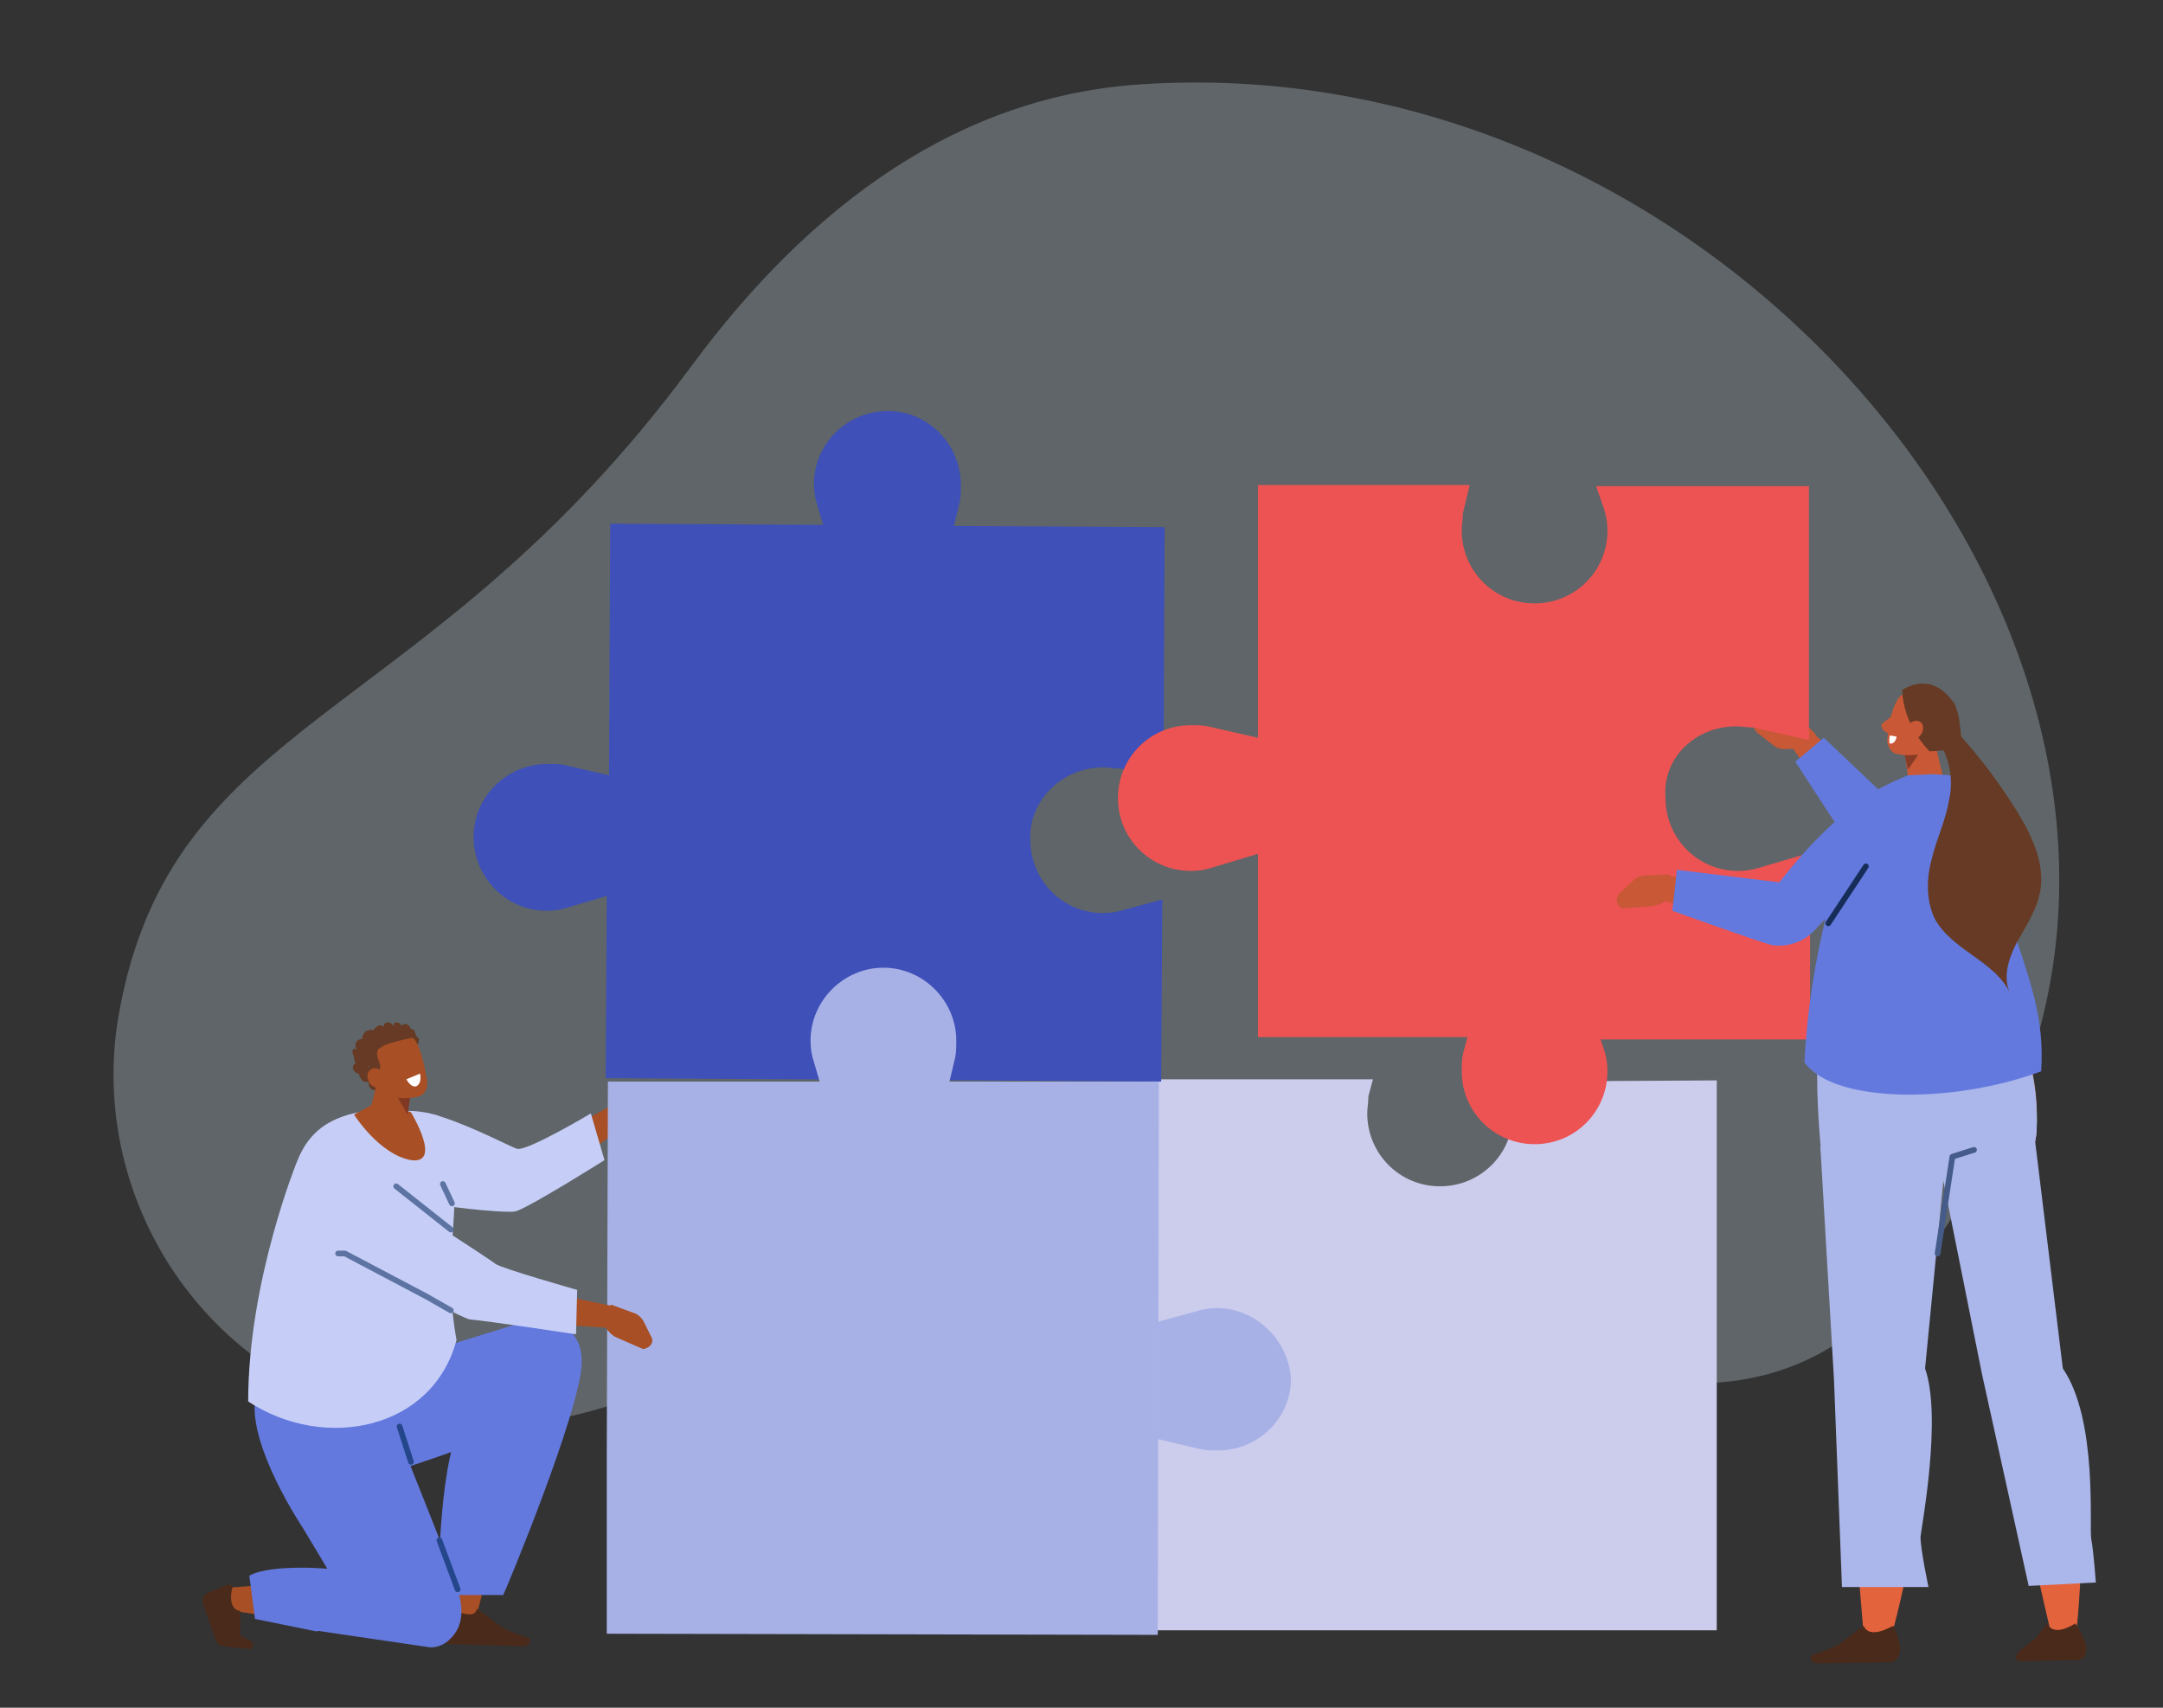 <?xml version="1.0" encoding="utf-8"?>
<!-- Generator: Adobe Illustrator 22.1.0, SVG Export Plug-In . SVG Version: 6.00 Build 0)  -->
<svg version="1.1" id="Calque_6" xmlns="http://www.w3.org/2000/svg" xmlns:xlink="http://www.w3.org/1999/xlink" x="0px" y="0px"
	 viewBox="0 0 190 150" style="enable-background:new 0 0 190 150;" xml:space="preserve">
<rect x="0" y="0" width="190" height="150" fill="#333333" stroke="none"/>
<style type="text/css">
	.st0{opacity:0.3;fill:#C5D9E2;enable-background:new    ;}
	.st1{fill:#A84F25;}
	.st2{fill:#C6CEF7;}
	.st3{fill:#C95836;}
	.st4{fill:#6479DE;}
	.st5{fill:#CCCDED;}
	.st6{fill:#3F50B8;}
	.st7{fill:#ED5353;}
	.st8{fill:#A8B1E6;}
	.st9{fill:none;stroke:#8B939C;stroke-width:0.48;stroke-linecap:round;stroke-linejoin:round;stroke-miterlimit:10;}
	.st10{fill:none;stroke:#A39287;stroke-width:0.48;stroke-linecap:round;stroke-linejoin:round;stroke-miterlimit:10;}
	.st11{fill:#C2ADA0;}
	.st12{fill:#E3633D;}
	.st13{fill:#873B24;}
	.st14{fill:#663A24;}
	.st15{fill:#4A2A1A;}
	.st16{fill:#ABB6EB;}
	.st17{fill:none;stroke:#172D59;stroke-width:0.5;stroke-linecap:round;stroke-linejoin:round;stroke-miterlimit:10;}
	.st18{fill:none;stroke:#8B939C;stroke-width:3.112;stroke-linecap:round;stroke-linejoin:round;stroke-miterlimit:10;}
	.st19{fill:none;stroke:#455C8A;stroke-width:0.5;stroke-linecap:round;stroke-linejoin:round;stroke-miterlimit:10;}
	.st20{fill:#FFFFFF;}
	.st21{fill:none;stroke:#24468A;stroke-width:0.5;stroke-linecap:round;stroke-linejoin:round;stroke-miterlimit:10;}
	.st22{fill:none;stroke:#5D74A3;stroke-width:0.5;stroke-linecap:round;stroke-linejoin:round;stroke-miterlimit:10;}
	.st23{fill:#803822;}
</style>
<path class="st0" d="M176.1,98.7c19.5-41-23.5-94.7-75.8-91.3c-15.8,1-28.9,10.3-39.6,24.8C37.3,63.9,15,62.7,10.4,89.3
	c-4.5,26.6,27.1,53.7,65.3,21.3c27.9-23.6,67.7,32.6,92.5,1C171.2,107.7,174.2,102.7,176.1,98.7z"/>
<g>
	<path class="st1" d="M42.8,103.4c0.9,1.5,2.8,2.1,4.7,1.1l8.8-6.8l-1.9-1l-7.3,4.1L42.8,103.4z"/>
	<path class="st2" d="M28.8,103.1c1.7,2.1,15.3,3.6,16.5,3.3c1.3-0.4,7.8-4.5,7.8-4.5l-1.2-4.1c0,0-5.7,3.4-6.5,3.1
		c-0.4-0.1-3.8-1.9-6.6-2.8c-1.9-0.7-3.6-0.5-3.6-0.5L28.8,103.1z"/>
</g>
<path class="st3" d="M166.2,71.3c-3-2.8-3.9-4-6.8-6.8l-2.3,0.7c4.9,6.7,4.9,9.4,8.1,10.9C168.6,74.3,166.8,72.1,166.2,71.3z"/>
<path class="st3" d="M158.8,65.7l-2,0.1c-0.4,0-0.8-0.1-1.1-0.4l-1.3-1c-0.5-0.4-0.4-1,0.1-1.4l0,0l2.6,0.1c0.6,0,1.2,0.3,1.7,0.7
	l0.7,0.7L158.8,65.7z"/>
<path class="st4" d="M157.7,66.9l2.5-2.1l5.7,5.4l7.8,0.4l-6,5.4c0,0-2.7,2-4.4-0.6C161.5,72.8,157.7,66.9,157.7,66.9z"/>
<path class="st5" d="M132.3,95l0.3,0.9c0.2,0.7,0.3,1.2,0.3,1.9c0,3.6-2.9,6.4-6.4,6.4c-3.6,0-6.4-2.9-6.4-6.4
	c0-0.5,0.1-0.9,0.1-1.5l0.4-1.5h-19.5v48.4h49.7V94.9L132.3,95L132.3,95z"/>
<path class="st6" d="M96.9,67.4c0.5,0,0.9,0.1,1.5,0.1l0,0l3.8,0.9l0.1-22.1l-18.5-0.1l0.5-2.1c0.1-0.5,0.1-0.9,0.1-1.5
	c0-3.6-2.9-6.5-6.4-6.5c-3.6,0-6.5,2.9-6.5,6.4c0,0.7,0.1,1.3,0.3,1.9l0.5,1.7l-18.7-0.1l-0.1,22.1l-3.9-0.9l0,0
	c-0.5-0.1-0.9-0.1-1.5-0.1c-3.6,0-6.5,2.9-6.5,6.4c0,3.6,2.9,6.5,6.4,6.5c0.7,0,1.3-0.1,1.9-0.3l3.4-1l-0.1,16L102,95l0.1-16
	l-3.3,0.9c-0.7,0.2-1.3,0.3-1.9,0.3c-3.6,0-6.4-2.9-6.4-6.5C90.4,70.3,93.3,67.4,96.9,67.4z"/>
<path class="st7" d="M152.5,63.8c0.5,0,0.9,0.1,1.5,0.1l4.9,1.1V42.7h-18.7l0.7,2c0.2,0.7,0.3,1.2,0.3,1.9c0,3.6-2.9,6.4-6.4,6.4
	c-3.6,0-6.4-2.9-6.4-6.4c0-0.5,0.1-0.9,0.1-1.5l0.6-2.5h-18.6v22.2l-4.4-1c-0.5-0.1-0.9-0.1-1.5-0.1c-3.6,0-6.4,2.9-6.4,6.4
	c0,3.6,2.9,6.4,6.4,6.4c0.7,0,1.3-0.1,1.9-0.3l4-1.2v16.1h18.4l-0.4,1.5l0,0c-0.1,0.5-0.1,0.9-0.1,1.5c0,3.6,2.9,6.4,6.4,6.4
	c3.6,0,6.4-2.9,6.4-6.4c0-0.7-0.1-1.3-0.3-1.9l-0.3-0.9h18.4V74.9l-4.4,1.3c-0.7,0.2-1.2,0.3-1.9,0.3c-3.6,0-6.4-2.9-6.4-6.4
	C146,66.6,148.9,63.8,152.5,63.8z"/>
<g>
	<g>
		<g>
			<path class="st8" d="M101.8,95H83.4l0.5-2.1c0.1-0.5,0.1-0.9,0.1-1.5c0-3.5-2.9-6.4-6.4-6.4s-6.4,2.9-6.4,6.4
				c0,0.7,0.1,1.3,0.3,1.9l0.5,1.7H53.4l-0.1,32.5v16l48.4,0.1L101.8,95z"/>
		</g>
		<g>
			<path class="st8" d="M106.9,114.9c-0.7,0-1.3,0.1-1.9,0.3l-3.3,0.9v10.3l3.8,0.9c0.5,0.1,0.9,0.1,1.5,0.1c3.5,0,6.4-2.8,6.4-6.3
				C113.2,117.8,110.4,114.9,106.9,114.9z"/>
		</g>
	</g>
</g>
<path class="st3" d="M166.5,62.6c0,0-0.4,0.4-1.1,0.9c-0.4,0.3,0.2,1,0.7,0.9s1-1.2,1-1.2L166.5,62.6z"/>
<path class="st9" d="M178.5,74.9"/>
<path class="st10" d="M173.7,103.2"/>
<path class="st11" d="M168.9,103.2c4.4-0.1,9.8,0.7,10-3.9c0.4-8.3-3.8-11.8-3.8-11.8"/>
<path class="st12" d="M166.2,143.5c0,0,4.6-16.3,1.5-22.8l3.1-21.9l-10.9-0.7l3.8,45.4L166.2,143.5z"/>
<path class="st3" d="M160,79.3c-0.5,1.9-2,3.3-4.3,3L145,78.7l1.5-1.8l8.4,1.5L160,79.3z"/>
<path class="st3" d="M146.6,76.8l-2,0.1c-0.4,0-0.8,0.1-1.1,0.4l-1.2,1.1c-0.4,0.4-0.4,1.1,0.2,1.4l0,0l2.6-0.2
	c0.6-0.1,1.2-0.4,1.6-0.7l0.7-0.7L146.6,76.8z"/>
<path class="st4" d="M147.3,76.4l-0.4,3.6c0,0,7.8,2.8,8.7,3c0.9,0.2,2.7,0,3.9-1.4c1.2-1.4,8.1-7.5,8.1-7.5s2.1-2.6-2-4
	c-3-0.9-9.3,7.4-9.3,7.4L147.3,76.4z"/>
<path class="st3" d="M167.2,65.3c0,0,0.3,2,0.5,3.8c0.1,0.5,0.4,0.8,0.7,1c0.4,0.1,0.9,0.1,1.2-0.2c0.1-0.1,0.2-0.2,0.4-0.3
	c0.5-0.4,0.7-1,0.6-1.7c-0.4-1.6-1-4.4-1-4.4L167.2,65.3L167.2,65.3z"/>
<polygon class="st13" points="167.3,66.3 167.6,67.6 168.5,66.3 "/>
<path class="st3" d="M170.7,63c0.2-0.6-0.1-1.2-0.7-1.4c-0.7-0.2-1.4-0.5-2-0.7c-0.6-0.2-1.1,0.1-1.4,0.7c-0.4,0.7-0.7,2-0.8,3.1
	c-0.1,0.7,0.2,1.3,0.7,1.5c0.7,0.2,2.6,0.3,3.1-0.8C170.1,64.7,170.3,63.9,170.7,63L170.7,63z"/>
<path class="st14" d="M172.3,65.8c0,0,0-3.1-0.7-4.1c-1-1.4-2.5-2.3-4.5-1.1c0,0-0.1,2.8,2.4,5.4L172.3,65.8z"/>
<path class="st15" d="M163.7,142.8l-2,1.5c-0.4,0.4-2.6,1.1-2.6,1.1l0,0c-0.2,0.5,0.2,0.7,0.6,0.7l6.5-0.1c0,0,1.5-0.4,0.1-3.2
	C165.2,143.4,164.1,143.7,163.7,142.8z"/>
<path class="st16" d="M175.1,87.5l-14.2,1.1c-2.3,0.8-0.8,13.9-0.8,13.9l8.8,0.7c4.4-0.1,9.8,0.7,10-3.9
	C179.2,91,175.1,87.5,175.1,87.5z"/>
<path class="st4" d="M167.6,68.1l2.2-0.1l1.5,0.1l3.1,1.1c1.9,0.9,3.3,5.2,2.7,7l-0.3,5.3c1.5,4.7,2.8,7.8,2.5,12.6
	c-7.8,2.9-18.3,2.8-20.8-0.8c0.4-7.4,1.9-13.7,3.8-19.2c0.3-0.8-0.4-2.7,0.7-3.4C164.1,69.5,167.6,68.1,167.6,68.1z"/>
<path class="st16" d="M159.9,100.7l1.2,20.5l0.7,18.2h7.6c0,0-0.7-3.3-0.7-4.4c0.1-1,1.9-10.5,0.4-14.8l1.9-19.5L159.9,100.7
	L159.9,100.7z"/>
<path class="st12" d="M182.4,143.2c0,0,1.9-16.1-2.3-22.7l-3-17.6l-6.2,0.4l9.2,39.9L182.4,143.2z"/>
<ellipse transform="matrix(0.605 -0.796 0.796 0.605 15.287 159.187)" class="st3" cx="168.2" cy="64.2" rx="0.9" ry="0.7"/>
<path class="st15" d="M179.8,142.6l-0.9,1.2c-0.4,0.4-1.5,1.2-1.5,1.2s-1.1,1.1,0.7,0.9l4.6-0.1c0,0,1.5-0.4-0.4-3.2
	C181.3,143.2,180.3,143.5,179.8,142.6z"/>
<path class="st16" d="M170,100.2l4.1,20.5l4.1,18.6l5.9-0.3c0,0-0.2-2.8-0.4-3.8s0.6-10.5-2.5-15l-2.5-20.5L170,100.2z"/>
<line class="st17" x1="160.6" y1="81.1" x2="163.9" y2="76.1"/>
<line class="st18" x1="177" y1="79.5" x2="175.8" y2="74.5"/>
<polyline class="st19" points="170.2,110.1 171.5,101.6 173.4,101 "/>
<path class="st14" d="M172.1,64.5c1.9,2.1,3.6,4.4,5.1,6.8c1.4,2.3,2.6,4.9,1.9,7.5c-0.4,1.5-1.3,2.8-2,4.1c-0.7,1.4-1.2,3-0.5,4.4
	c-1.3-2.9-5.2-3.8-6.7-6.7c-0.7-1.6-0.7-3.4-0.2-5.2c0.4-1.7,1.2-3.3,1.5-5.1c0.4-1.7,0.1-3.6-0.9-5.2c0.6-0.2,1-0.4,1.6-0.7
	C172,64.6,172,64.7,172.1,64.5z"/>
<path class="st20" d="M166,64.6l0.6,0.1c0,0-0.1,0.7-0.6,0.6C165.9,65.2,166,64.6,166,64.6z"/>
<path class="st1" d="M48.9,123.3c-4.3,6.8-7,18.5-7,18.5l-2.4,0.1c0,0-1.1-17,2.4-19.7C41.9,122.3,53.2,116.4,48.9,123.3z"/>
<path class="st4" d="M46.7,115.9l-21.1,6.5c0,0,1.5,7.8,1.5,8c0.5,1.8,16.4-4.2,16.5-4.4C43.7,125.6,46.7,115.9,46.7,115.9z"/>
<path class="st15" d="M41.9,141.3l2,1.5c0.4,0.4,2.6,1.1,2.6,1.1l0,0c0.2,0.5-0.2,0.7-0.6,0.7l-6.5-0.2c0,0-1.5-0.4-0.1-3.1
	C40.6,141.7,41.7,142.2,41.9,141.3z"/>
<path class="st4" d="M46.7,115.9c0,0,4.4-0.4,4.4,3.7c0,4.1-6.8,20.4-6.9,20.5c-0.1,0-5.7,0-5.7,0s0-11.3,1.9-14.7s3.1-5.6,3.1-5.6
	L46.7,115.9z"/>
<path class="st4" d="M34.9,120.2c0.4,4-0.9,2.8,0.4,6.5c0.9,2.7,3.5,8.6,4.9,12.9c0.4,1.3,0.7,3.1-0.7,4.4c-0.4,0.4-1,0.7-1.7,0.7
	l-10.2-1.5l3.2-2l-4.2-7c0,0-4.7-7-4.2-11.2c0.7-4.1-0.1-3-0.1-3L34.9,120.2z"/>
<line class="st21" x1="35.1" y1="125.3" x2="36.1" y2="128.4"/>
<path class="st2" d="M39,98.9l-2.5-0.8l-3.5-0.7l-2,0.4c-1.9,0.5-3.8,1.4-4.9,4.2c0,0-4.3,10.5-4.3,21.1c6.7,4.4,16.2,2.5,18.3-5.4
	C38.6,109.3,41.2,105.7,39,98.9z"/>
<path class="st1" d="M36.1,97.7c0,0,2.8,4.6,0,4.2c-2.8-0.5-5-4-5-4l2.2-1.2L36.1,97.7z"/>
<line class="st22" x1="38.9" y1="104" x2="39.7" y2="105.7"/>
<g>
	<path class="st1" d="M40.6,112c-0.2,1.8,0.7,3.4,2.9,4l11,0.7l-0.8-2l-8.1-1.7L40.6,112z"/>
	<path class="st1" d="M53.7,114.6l1.9,0.7c0.4,0.1,0.7,0.4,0.9,0.7l0.7,1.4c0.3,0.5-0.1,1-0.7,1.1l0,0l-2.3-1
		c-0.5-0.2-0.9-0.7-1.2-1.2l-0.4-0.9L53.7,114.6z"/>
	<path class="st2" d="M26.3,105.5c0.7,2.6,13.7,10.2,15,10.4c1.4,0.1,9.3,1.3,9.3,1.3l0.1-3.9c0,0-6.7-1.9-7.2-2.3
		c-0.6-0.5-10.1-6.6-10.1-6.6L26.3,105.5z"/>
</g>
<line class="st22" x1="39.6" y1="108" x2="34.8" y2="104.2"/>
<polygon class="st1" points="19.4,139.5 30.3,138.7 26.9,142.5 20.6,141.5 "/>
<path class="st15" d="M21.1,141.5v1.7c-0.1,0.5,0.1,0.5,0.1,0.5l0.9,0.5c0.2,0.1,0.1,0.4,0,0.6c-0.1,0.1-1.5-0.1-1.7-0.1l-0.7-0.1
	c-0.4,0-0.7-0.3-0.8-0.7l-1.1-3.1c-0.1-0.4,0.1-0.8,0.7-1c0.4-0.1,0.8-0.4,1.5-0.6c0.2-0.1,0.4,0.1,0.4,0.3
	C20.2,140.2,20.2,141.4,21.1,141.5z"/>
<path class="st4" d="M29.6,137.9c-0.1-0.1-5.7-0.6-7.7,0.5l0.5,3.8l5.4,1.1l5-1.9L29.6,137.9z"/>
<line class="st21" x1="40.2" y1="139.6" x2="38.6" y2="135.3"/>
<polyline class="st22" points="29.7,110.1 30.3,110.1 37.5,113.9 39.6,115.1 "/>
<g>
	<path class="st14" d="M31.6,93.9c-0.1,0.3-0.1,0.6,0.1,0.8c0.1,0.3,0.4,0.4,0.7,0.3c-0.1,0.3,0.1,0.6,0.3,0.7
		c0.2,0.1,0.6,0.1,0.7-0.1c0.2-0.3,0.2-0.7,0.1-0.9c-0.2-0.5-0.7-0.9-1.1-1c-0.1-0.1-0.4-0.1-0.5,0C31.6,93.7,31.5,93.9,31.6,93.9
		C31.6,94,31.6,94,31.6,93.9z"/>
	<path class="st1" d="M36.1,95.3c0,0-0.3,2.1-0.6,3.9c-0.1,0.5-0.4,0.9-0.8,1c-0.4,0.1-0.9,0.1-1.3-0.2c-0.1-0.1-0.2-0.2-0.4-0.3
		c-0.5-0.4-0.7-1.1-0.6-1.7c0.4-1.6,1.1-4.5,1.1-4.5L36.1,95.3L36.1,95.3z"/>
	<polygon class="st23" points="36.1,95.9 35.8,97.9 34.6,95.8 	"/>
	<path class="st14" d="M36.4,91.9c0.1,0,0.2-0.1,0.3-0.2c0.1-0.1,0.1-0.3,0.1-0.4c0-0.1-0.1-0.1-0.1-0.2C36.6,91,36.4,91,36.3,91
		c-0.1,0-0.3,0.1-0.4,0.2c-0.1,0.1,0,0.3,0.1,0.4c0.1,0.1,0.1,0.1,0.2,0.2C36.3,91.8,36.4,91.9,36.4,91.9z"/>
	<path class="st1" d="M32.4,93.1c-0.2-0.7,0.1-1.2,0.7-1.5c0.7-0.2,1.4-0.6,2-0.7c0.6-0.2,1.2,0.1,1.5,0.7c0.4,0.7,0.7,2.1,0.9,3.2
		c0.1,0.7-0.1,1.3-0.7,1.5c-0.6,0.2-2.7,0.4-3.3-0.7C32.9,94.8,32.6,93.9,32.4,93.1L32.4,93.1z"/>
	<path class="st14" d="M32.8,94.3c0.3,0.1,0.6-0.2,0.6-0.5s-0.1-0.6-0.2-0.8c-0.1-0.3-0.1-0.6,0-0.8c0.1-0.1,0.4-0.3,0.6-0.4
		c0.8-0.3,1.7-0.5,2.6-0.7c0.1-0.3-0.1-0.7-0.4-0.8c-0.3-0.1-0.7-0.2-0.9-0.2c-0.8,0-1.7,0.2-2.3,0.7c-0.4,0.2-0.7,0.6-0.8,0.9
		c-0.1,0.4,0,0.9,0.1,1.3c0.2,0.4,0.4,0.8,0.5,1.2C32.6,94.4,32.7,94.4,32.8,94.3L32.8,94.3z"/>
	<path class="st14" d="M36.3,91.2c0.2,0,0.3-0.3,0.2-0.4c-0.1-0.2-0.1-0.5-0.4-0.3c-0.1-0.6-0.6-0.7-0.8-0.4
		c-0.1-0.1-0.1-0.1-0.2-0.2c-0.1-0.1-0.3-0.1-0.4-0.1c-0.1,0.1-0.2,0.2-0.1,0.4c-0.1-0.2-0.3-0.4-0.5-0.4c-0.2,0-0.4,0.1-0.4,0.4
		c-0.1-0.1-0.3-0.2-0.5-0.1c-0.1,0.1-0.3,0.2-0.4,0.4c-0.2-0.1-0.4,0-0.7,0.1c-0.1,0.1-0.3,0.4-0.3,0.7c-0.2-0.1-0.4,0.1-0.5,0.2
		c-0.1,0.2-0.1,0.4,0,0.7C31,92,30.9,92.3,31,92.6s0.3,0.4,0.5,0.4c-0.1,0.1-0.2,0.4-0.1,0.6c0.1,0.1,0.4,0.1,0.5-0.1
		c-0.1,0.1-0.3,0.7-0.1,0.7c0.1,0,0.6-0.5,0.6-0.7c0.1-0.1,0-0.4,0-0.5c0-0.7,0.3-1.3,0.8-1.6c0.5-0.2,0.9-0.4,1.5-0.4
		C35.3,90.7,36.3,91.1,36.3,91.2z"/>
	<path class="st14" d="M31.5,92.3c-0.2,0.1-0.4,0.3-0.4,0.5s0,0.5,0.2,0.6C31,93.4,31,93.7,31,93.9c0.1,0.2,0.3,0.4,0.5,0.4
		c0.3,0,0.5-0.2,0.7-0.5c0.1-0.4,0.1-0.8,0-1.2c-0.1-0.1-0.1-0.3-0.3-0.3C31.7,92.1,31.6,92.2,31.5,92.3
		C31.5,92.3,31.6,92.3,31.5,92.3z"/>
	<path class="st1" d="M32.5,95.2c0.4,0.4,0.9,0.5,1.2,0.2c0.4-0.3,0.4-0.8,0-1.2c-0.4-0.4-0.9-0.5-1.2-0.2
		C32.2,94.2,32.2,94.7,32.5,95.2z"/>
	<path class="st20" d="M36.9,94.3l-1.2,0.5c0,0,0.4,0.8,0.9,0.6C37.1,95.1,36.9,94.3,36.9,94.3z"/>
</g>
</svg>
